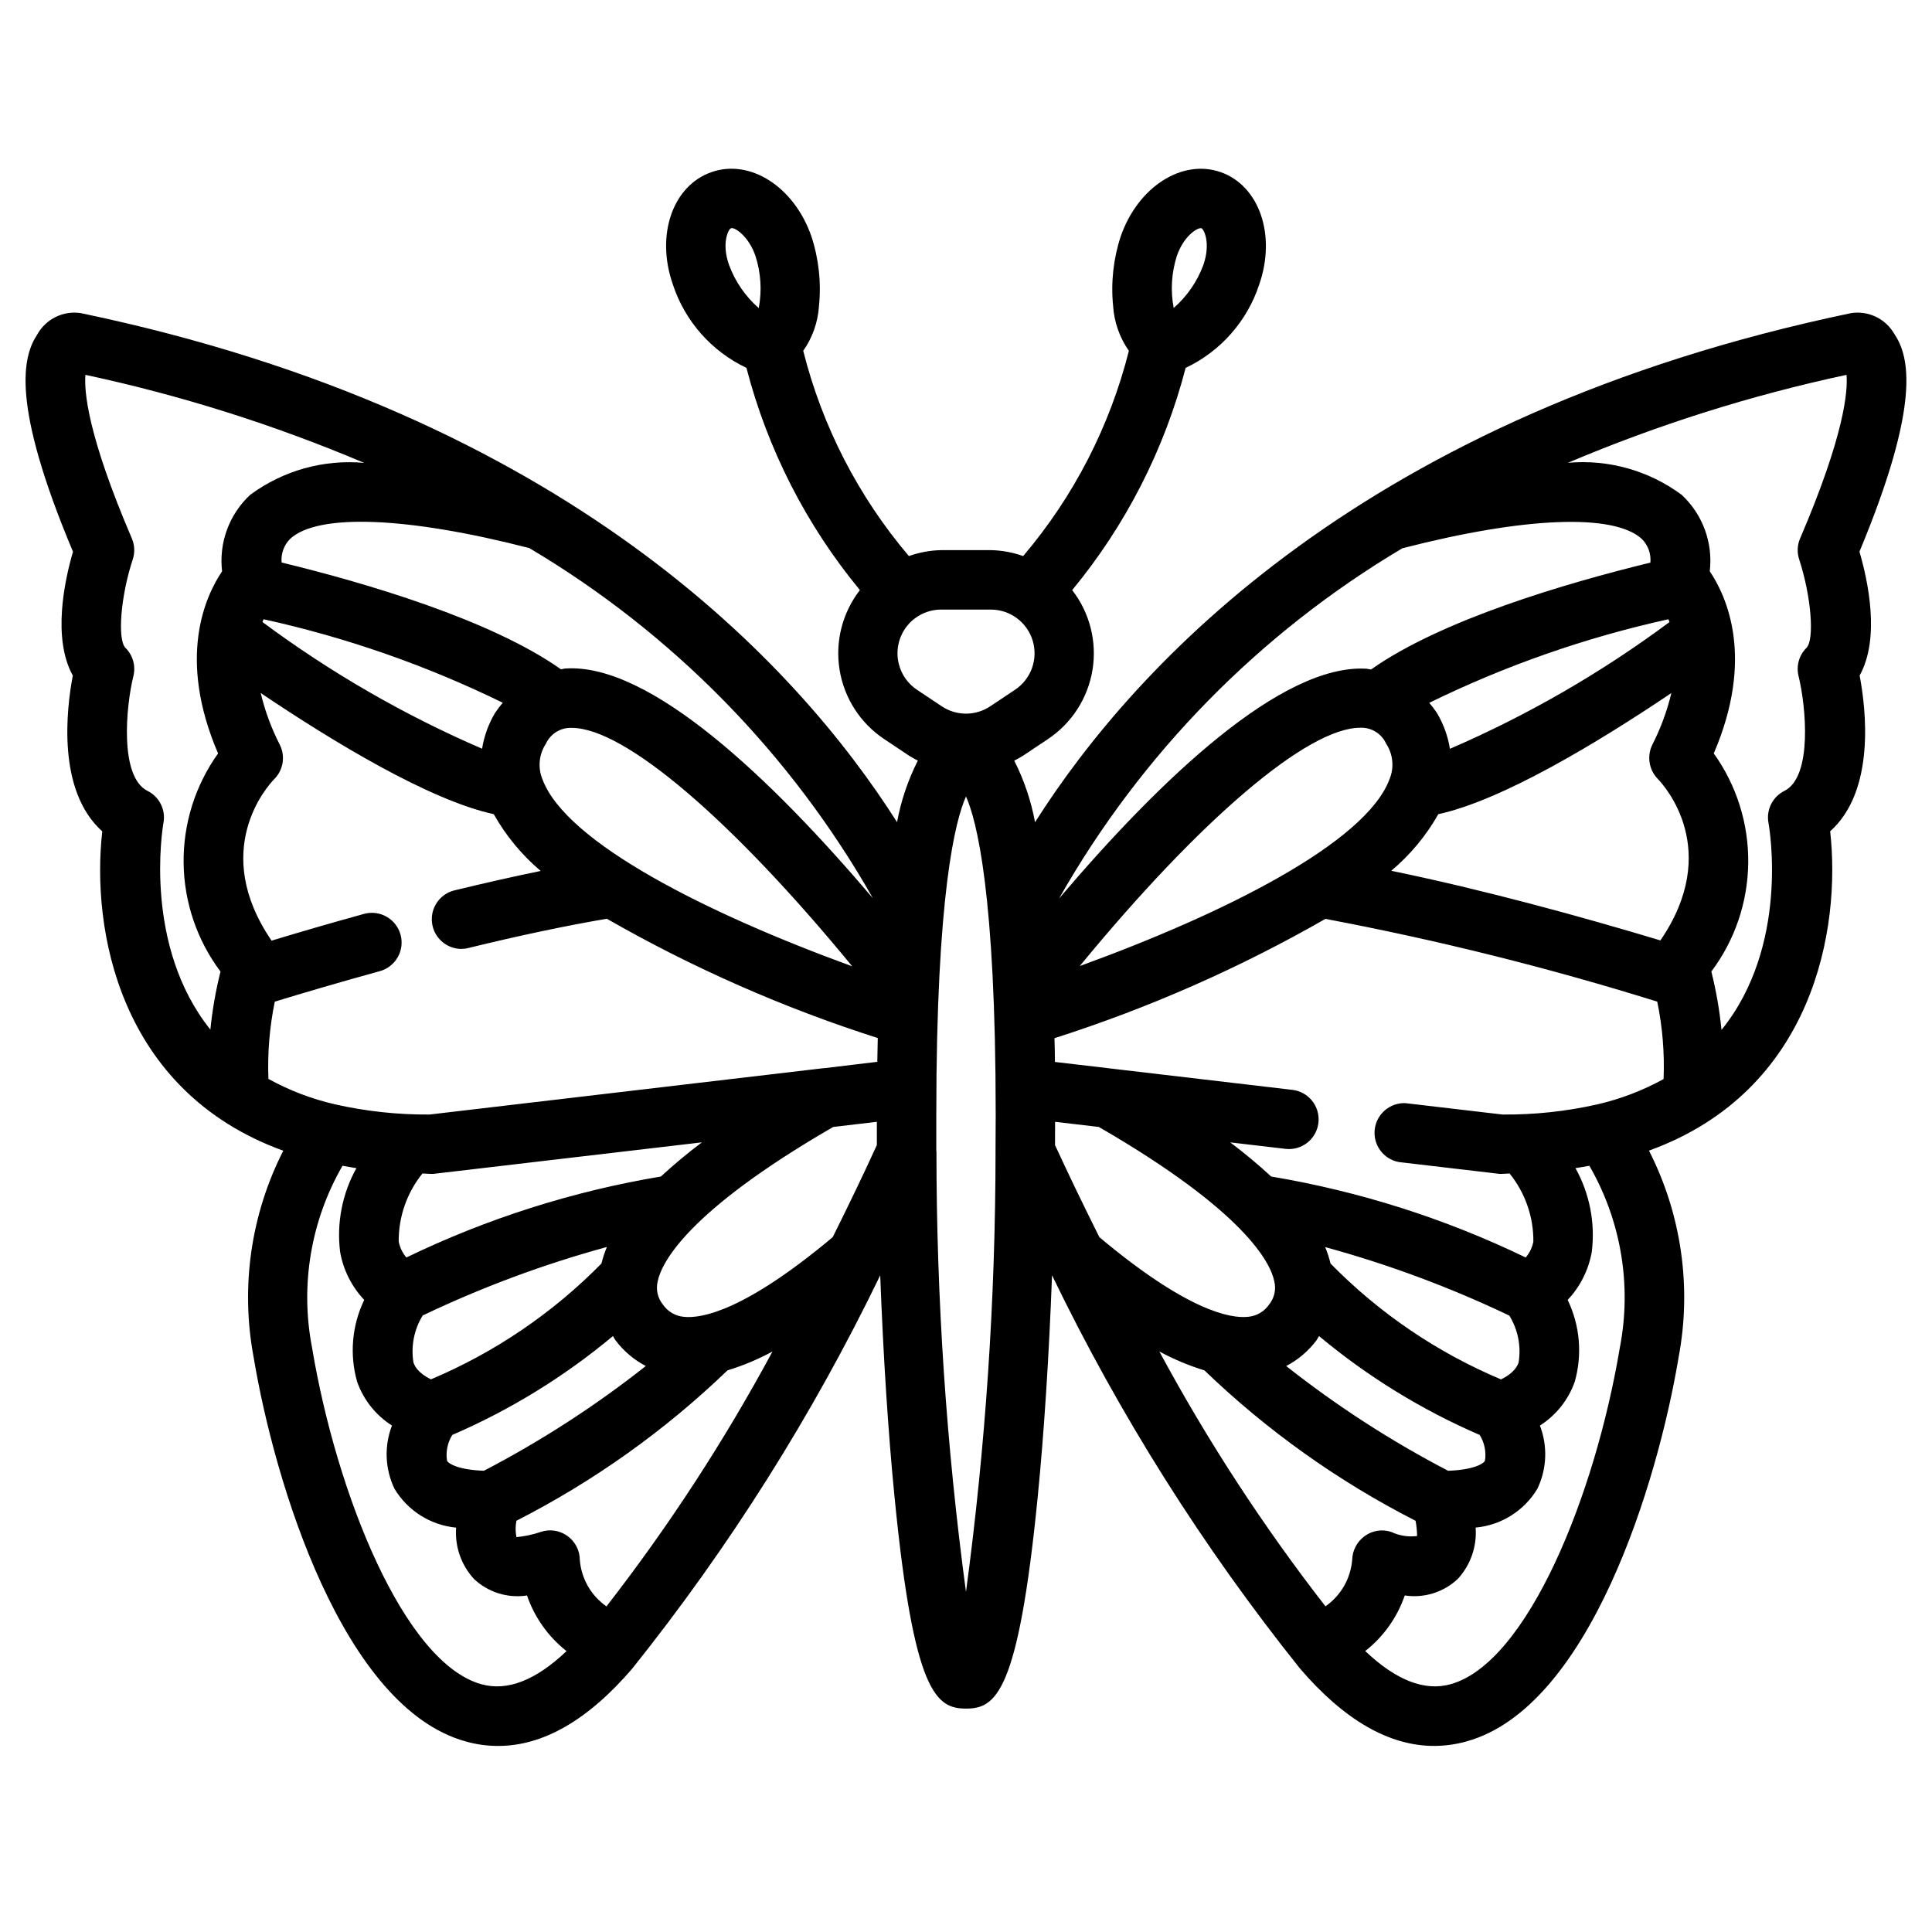 <?xml version="1.0" encoding="UTF-8"?>
<!-- The Best Svg Icon site in the world: iconSvg.co, Visit us! https://iconsvg.co -->
<svg fill="#000000" width="800px" height="800px" version="1.1" viewBox="144 144 512 512" xmlns="http://www.w3.org/2000/svg">
 <path d="m646.08 232.6c-2.293-4.094-6.887-6.336-11.523-5.621-128.65 26.844-189.69 93.047-216.26 134.91-1.051-5.672-2.906-11.164-5.512-16.312 0.809-0.402 1.598-0.848 2.363-1.328l6.559-4.375v-0.004c6.312-4.207 10.594-10.852 11.816-18.34 1.219-7.492-0.73-15.152-5.387-21.145 14.207-17.199 24.469-37.301 30.07-58.891 9.262-4.387 16.316-12.383 19.508-22.121 4.543-13.098 0-26.176-10.234-29.758-10.234-3.582-21.93 3.938-26.473 17.012-1.953 5.934-2.644 12.215-2.023 18.43 0.273 4.281 1.719 8.406 4.18 11.918-5.055 20.035-14.637 38.641-28.016 54.387-2.762-0.98-5.66-1.512-8.59-1.574h-13.113c-2.926 0.062-5.824 0.594-8.582 1.574-13.375-15.746-22.953-34.359-28-54.395 2.465-3.512 3.91-7.637 4.18-11.918 0.621-6.219-0.07-12.5-2.023-18.438-4.551-13.09-16.199-20.594-26.48-16.996-10.281 3.598-14.809 16.648-10.234 29.75 3.195 9.734 10.246 17.734 19.508 22.121 5.602 21.59 15.867 41.691 30.07 58.891-4.652 5.992-6.606 13.652-5.383 21.145 1.219 7.488 5.5 14.133 11.816 18.34l6.559 4.375-0.004 0.004c0.766 0.48 1.555 0.926 2.363 1.328-2.606 5.148-4.461 10.641-5.512 16.312-26.59-41.855-87.621-108.06-216.3-134.9-4.641-0.715-9.234 1.527-11.527 5.621-3.891 5.894-7.086 18.285 9.445 57.609-2.242 7.684-5.512 22.922-0.047 32.82-1.691 8.918-4.242 30.504 7.809 41.289-2.914 25.648 4.211 68.777 47.973 84.633v-0.008c-8.59 16.859-11.355 36.086-7.871 54.68 5.598 33.59 23.719 92.836 56.16 101.86 2.816 0.805 5.731 1.211 8.66 1.207 11.926 0 23.844-6.871 35.551-20.523h-0.004c25.727-32.16 47.762-67.109 65.695-104.19 0.789 21.004 2.086 41.555 3.824 59.039 5.094 51.77 11.043 55.777 18.918 55.777 7.871 0 13.824-4.008 18.965-55.789 1.738-17.469 3.039-38.023 3.824-59.039v-0.004c17.93 37.086 39.969 72.039 65.699 104.2 11.699 13.656 23.617 20.523 35.543 20.523 2.926-0.004 5.84-0.41 8.656-1.207 32.441-9.027 50.562-68.273 56.168-101.87 3.488-18.594 0.719-37.82-7.871-54.68 43.77-15.855 50.895-58.984 48.02-84.625 12.051-10.785 9.5-32.371 7.809-41.289 5.512-9.895 2.195-25.137-0.047-32.82 16.383-39.316 13.199-51.707 9.312-57.602zm-130.36 56.68c32.273-8.312 55.891-9.266 63.355-2.481l-0.004-0.004c1.668 1.652 2.512 3.961 2.301 6.301-22.316 5.441-55.379 15.145-74.051 28.34-0.402-0.047-0.789-0.188-1.172-0.219-22.465-1.332-54.441 29.055-81.484 60.898l-0.004-0.004c21.758-38.348 53.141-70.355 91.059-92.859zm26.434 150.08-25.648-3.008c-4.133-0.195-7.711 2.844-8.188 6.957-0.477 4.109 2.309 7.887 6.379 8.645l26.078 3.062c0.305 0.051 0.613 0.078 0.922 0.086 0.789 0 1.574-0.109 2.363-0.117h-0.004c4.125 5.102 6.352 11.477 6.301 18.035-0.293 1.562-0.996 3.019-2.031 4.227-21.352-10.316-44.062-17.539-67.449-21.457-3.461-3.199-7.086-6.219-10.855-9.047l14.641 1.715h0.004c0.309 0.039 0.621 0.059 0.934 0.059 4.164-0.016 7.598-3.266 7.836-7.422 0.238-4.152-2.797-7.777-6.93-8.27l-48.578-5.707c-0.094 0-0.18-0.039-0.277-0.039l-14.082-1.652c0-2.164-0.078-4.273-0.125-6.297 24.98-7.981 49.047-18.578 71.801-31.617 29.715 5.606 59.078 12.93 87.945 21.934 1.391 6.746 1.953 13.633 1.676 20.516-5.551 3.055-11.504 5.324-17.688 6.738-8.211 1.844-16.609 2.738-25.023 2.66zm-4.621 91.75c-0.465 0.867-3.148 2.418-9.77 2.66-15.145-7.887-29.512-17.18-42.91-27.758 3.156-1.645 5.902-3.977 8.035-6.824 0.27-0.363 0.426-0.746 0.668-1.109l0.004-0.004c12.859 10.73 27.195 19.555 42.57 26.199 1.27 2.035 1.77 4.461 1.402 6.832zm4.258-21.555c-16.953-7.129-32.312-17.566-45.184-30.703-0.359-1.488-0.836-2.945-1.426-4.359 16.777 4.586 33.109 10.66 48.805 18.152 2.297 3.719 3.168 8.141 2.457 12.453-0.266 0.707-1 2.668-4.652 4.457zm44.352-201.45c0.094 0.25 0.195 0.48 0.293 0.746-18.035 13.406-37.562 24.68-58.191 33.59-0.531-3.336-1.688-6.539-3.41-9.445-0.629-0.957-1.32-1.871-2.07-2.738 20.172-9.879 41.445-17.316 63.379-22.152zm-81.672 28.754h0.699c2.676 0.148 5.051 1.766 6.164 4.207 1.848 2.801 2.188 6.344 0.898 9.445-6.297 16.879-43.957 35.652-82.082 49.5 31.945-38.875 60.379-63.152 74.32-63.152zm78.852 13.551c1.852 1.906 17.066 18.895 0.699 42.809-20.727-6.242-46.672-13.383-71.328-18.453h0.004c5.019-4.215 9.242-9.293 12.469-14.996 17.012-3.707 42.383-19.051 61.766-32.109h-0.004c-1.133 4.758-2.832 9.363-5.059 13.719-1.465 3.016-0.883 6.629 1.453 9.031zm-127.43-138.63c1.762-5.078 5.18-7.312 6.297-7.312 0.059-0.008 0.117-0.008 0.172 0 0.691 0.242 2.551 3.938 0.551 9.723-1.625 4.41-4.332 8.34-7.871 11.43-0.879-4.609-0.586-9.371 0.852-13.84zm-118.16-7.281c0.789-0.418 4.582 1.891 6.453 7.273h0.004c1.453 4.477 1.758 9.246 0.887 13.871-3.539-3.09-6.246-7.019-7.871-11.43-2.055-5.769-0.18-9.438 0.488-9.715zm44.461 115.45c-0.867-3.465-0.09-7.137 2.106-9.953 2.199-2.812 5.574-4.457 9.145-4.453h13.113c5.117-0.008 9.633 3.34 11.117 8.234 1.48 4.898-0.422 10.188-4.684 13.02l-6.559 4.375c-3.894 2.602-8.969 2.602-12.863 0l-6.559-4.375c-2.402-1.602-4.121-4.047-4.816-6.848zm-19.82 107.14h-0.219l-104.31 12.273c-8.422 0.062-16.828-0.844-25.047-2.699-6.176-1.414-12.121-3.684-17.664-6.746-0.262-6.867 0.305-13.738 1.691-20.469 7.715-2.363 17.246-5.164 27.828-8.078 4.191-1.156 6.652-5.492 5.496-9.68-1.16-4.191-5.492-6.652-9.684-5.496-9.07 2.504-17.391 4.93-24.488 7.086-16.359-23.898-1.148-40.895 0.66-42.762 2.434-2.394 3.047-6.086 1.52-9.141-2.231-4.356-3.93-8.961-5.062-13.719 19.383 13.059 44.754 28.402 61.766 32.109h-0.004c3.215 5.715 7.426 10.809 12.43 15.043-7.211 1.48-14.871 3.207-22.984 5.18-3.805 1-6.285 4.652-5.812 8.559 0.473 3.906 3.754 6.859 7.688 6.926 0.633 0 1.266-0.074 1.879-0.23 13.641-3.336 25.977-5.934 36.762-7.769 22.754 13.039 46.82 23.637 71.801 31.617-0.047 2.062-0.094 4.172-0.125 6.297zm-90.137 106.68c-6.621-0.242-9.305-1.793-9.77-2.66v-0.004c-0.363-2.371 0.129-4.793 1.395-6.832 15.379-6.641 29.719-15.469 42.582-26.207 0.242 0.371 0.41 0.789 0.676 1.125v0.004c2.133 2.844 4.875 5.172 8.027 6.816-13.398 10.578-27.766 19.871-42.91 27.758zm31.156-54.93 0.004-0.004c-12.887 13.121-28.242 23.555-45.188 30.703-3.652-1.793-4.383-3.746-4.637-4.473-0.711-4.312 0.16-8.734 2.457-12.453 15.695-7.492 32.031-13.566 48.805-18.152-0.594 1.418-1.074 2.883-1.438 4.375zm15.742-23.051h0.004c-23.387 3.918-46.098 11.141-67.445 21.457-1.039-1.207-1.738-2.664-2.031-4.227-0.055-6.559 2.172-12.934 6.297-18.035 0.789 0 1.574 0.117 2.363 0.117h-0.004c0.309 0.004 0.617-0.016 0.922-0.055l70.777-8.312c-3.773 2.832-7.402 5.852-10.871 9.055zm-31.367-105.24c-1.285-3.102-0.949-6.641 0.898-9.445 1.113-2.441 3.488-4.059 6.164-4.207h0.699c13.957 0 42.375 24.285 74.32 63.188-38.125-13.883-75.766-32.656-82.082-49.535zm-12.594-17.578c-1.723 2.906-2.883 6.109-3.418 9.445-20.633-8.902-40.164-20.172-58.203-33.574 0.094-0.27 0.195-0.496 0.293-0.738h-0.004c21.938 4.824 43.219 12.254 63.395 22.129-0.746 0.867-1.434 1.781-2.062 2.738zm100.17 49.098c-27.094-31.906-59.215-62.418-81.492-60.906-0.41 0-0.789 0.172-1.172 0.219-18.633-13.168-51.695-22.875-74.051-28.312-0.211-2.34 0.629-4.648 2.297-6.301 7.422-6.785 31.086-5.832 63.355 2.481 37.91 22.492 69.297 54.484 91.062 92.82zm-188.02-20.02c0.629-3.445-1.094-6.891-4.227-8.453-7.504-3.746-5.715-22.457-3.746-30.418 0.66-2.68-0.125-5.512-2.082-7.465-2.219-2.219-1.273-13.832 1.906-23.441 0.605-1.828 0.523-3.812-0.234-5.582-11.809-27.551-12.668-39.125-12.297-43.352 25.297 5.422 50.023 13.23 73.848 23.328-10.773-0.973-21.523 2.051-30.215 8.492-5.555 5.184-8.312 12.699-7.422 20.246-4.457 6.606-11.957 22.922-1.062 48.262v0.004c-6.051 8.453-9.25 18.613-9.133 29.012 0.117 10.395 3.543 20.48 9.777 28.797-1.27 5.055-2.168 10.191-2.684 15.375-17.742-22.16-12.746-53.023-12.43-54.805zm84.23 228.29c-20.422-5.691-38.352-50.246-44.871-89.277-3.18-16.488-0.309-33.574 8.086-48.121 1.211 0.219 2.426 0.441 3.684 0.629-3.746 6.734-5.262 14.48-4.328 22.129 0.824 4.801 3.051 9.254 6.398 12.793-3.258 6.754-3.93 14.465-1.883 21.68 1.691 4.797 4.941 8.887 9.234 11.617-2.094 5.441-1.848 11.508 0.676 16.762 3.5 5.828 9.562 9.645 16.328 10.289-0.371 4.988 1.34 9.91 4.723 13.594 3.758 3.555 8.949 5.172 14.059 4.387 2.004 5.816 5.641 10.938 10.48 14.742-8.094 7.691-15.684 10.723-22.578 8.77zm33.141-20.641c-4.051-2.836-6.629-7.328-7.035-12.258 0-2.531-1.219-4.91-3.277-6.391-2.047-1.488-4.688-1.887-7.086-1.07-2.082 0.707-4.238 1.172-6.43 1.379-0.293-1.434-0.293-2.914 0-4.348 20.5-10.461 39.348-23.887 55.93-39.848 4.129-1.262 8.121-2.934 11.918-4.992-12.762 23.688-27.469 46.27-43.973 67.52zm59.969-97.824c-23.23 19.461-34.684 21.617-39.453 21.098-2.223-0.203-4.242-1.383-5.512-3.223-1.418-1.73-1.934-4.031-1.395-6.203 1-4.824 7.613-18.406 46.5-40.887l11.574-1.367v6.156c-3.219 7.059-7.172 15.348-11.707 24.418zm35.332 94.008c-5.203-38.68-7.816-77.66-7.828-116.69v-0.148h-0.039v-9.684c0-58.551 5.062-77.996 7.871-84.293 2.809 6.297 7.871 25.742 7.871 84.293 0 3.269-0.016 6.523-0.047 9.762v0.141h0.004c-0.02 39.004-2.633 77.961-7.832 116.62zm23.617-124.59 11.586 1.363c38.887 22.484 45.5 36.062 46.5 40.887v-0.004c0.539 2.168 0.027 4.465-1.387 6.195-1.266 1.84-3.285 3.023-5.512 3.231-4.809 0.527-16.23-1.637-39.453-21.098-4.535-9.07-8.484-17.32-11.754-24.402 0.016-2.074 0.016-4.168 0.016-6.172zm27.656 60.883-0.004-0.004c3.797 2.055 7.789 3.727 11.918 4.992 16.59 15.969 35.449 29.402 55.961 39.863 0.25 1.332 0.383 2.684 0.402 4.039-2.336 0.293-4.711-0.082-6.84-1.086-2.371-0.793-4.981-0.395-7.008 1.07-2.043 1.457-3.285 3.789-3.352 6.297-0.395 4.969-2.996 9.5-7.086 12.344-16.52-21.246-31.238-43.828-44.012-67.52zm122.02-1.125c-6.512 39.039-24.441 83.594-44.871 89.285-6.91 1.938-14.492-1.086-22.617-8.785l-0.004-0.004c4.844-3.797 8.48-8.914 10.48-14.734 5.109 0.781 10.297-0.836 14.059-4.387 3.387-3.684 5.094-8.605 4.723-13.594 6.777-0.633 12.852-4.449 16.359-10.281 2.523-5.254 2.769-11.32 0.676-16.762 4.293-2.731 7.543-6.82 9.234-11.617 2.047-7.215 1.379-14.926-1.883-21.68 3.348-3.539 5.574-7.992 6.402-12.793 0.934-7.648-0.582-15.398-4.332-22.137 1.258-0.18 2.473-0.402 3.684-0.621 8.398 14.539 11.27 31.621 8.094 48.105zm47.758-214.36v-0.004c-0.762 1.77-0.844 3.754-0.238 5.582 3.148 9.613 4.125 21.254 1.906 23.441-1.953 1.953-2.742 4.785-2.078 7.465 1.969 7.957 3.754 26.672-3.746 30.418h-0.004c-3.129 1.562-4.852 5.008-4.227 8.453 0.332 1.793 5.512 32.73-12.445 54.898-0.512-5.215-1.414-10.383-2.691-15.469 6.238-8.316 9.66-18.402 9.777-28.797 0.117-10.398-3.082-20.559-9.133-29.012 10.895-25.34 3.394-41.66-1.062-48.262v-0.004c0.891-7.547-1.867-15.062-7.422-20.246-8.676-6.441-19.414-9.469-30.176-8.5 23.82-10.098 48.543-17.902 73.84-23.312 0.371 4.223-0.504 15.832-12.293 43.344z"/>
</svg>